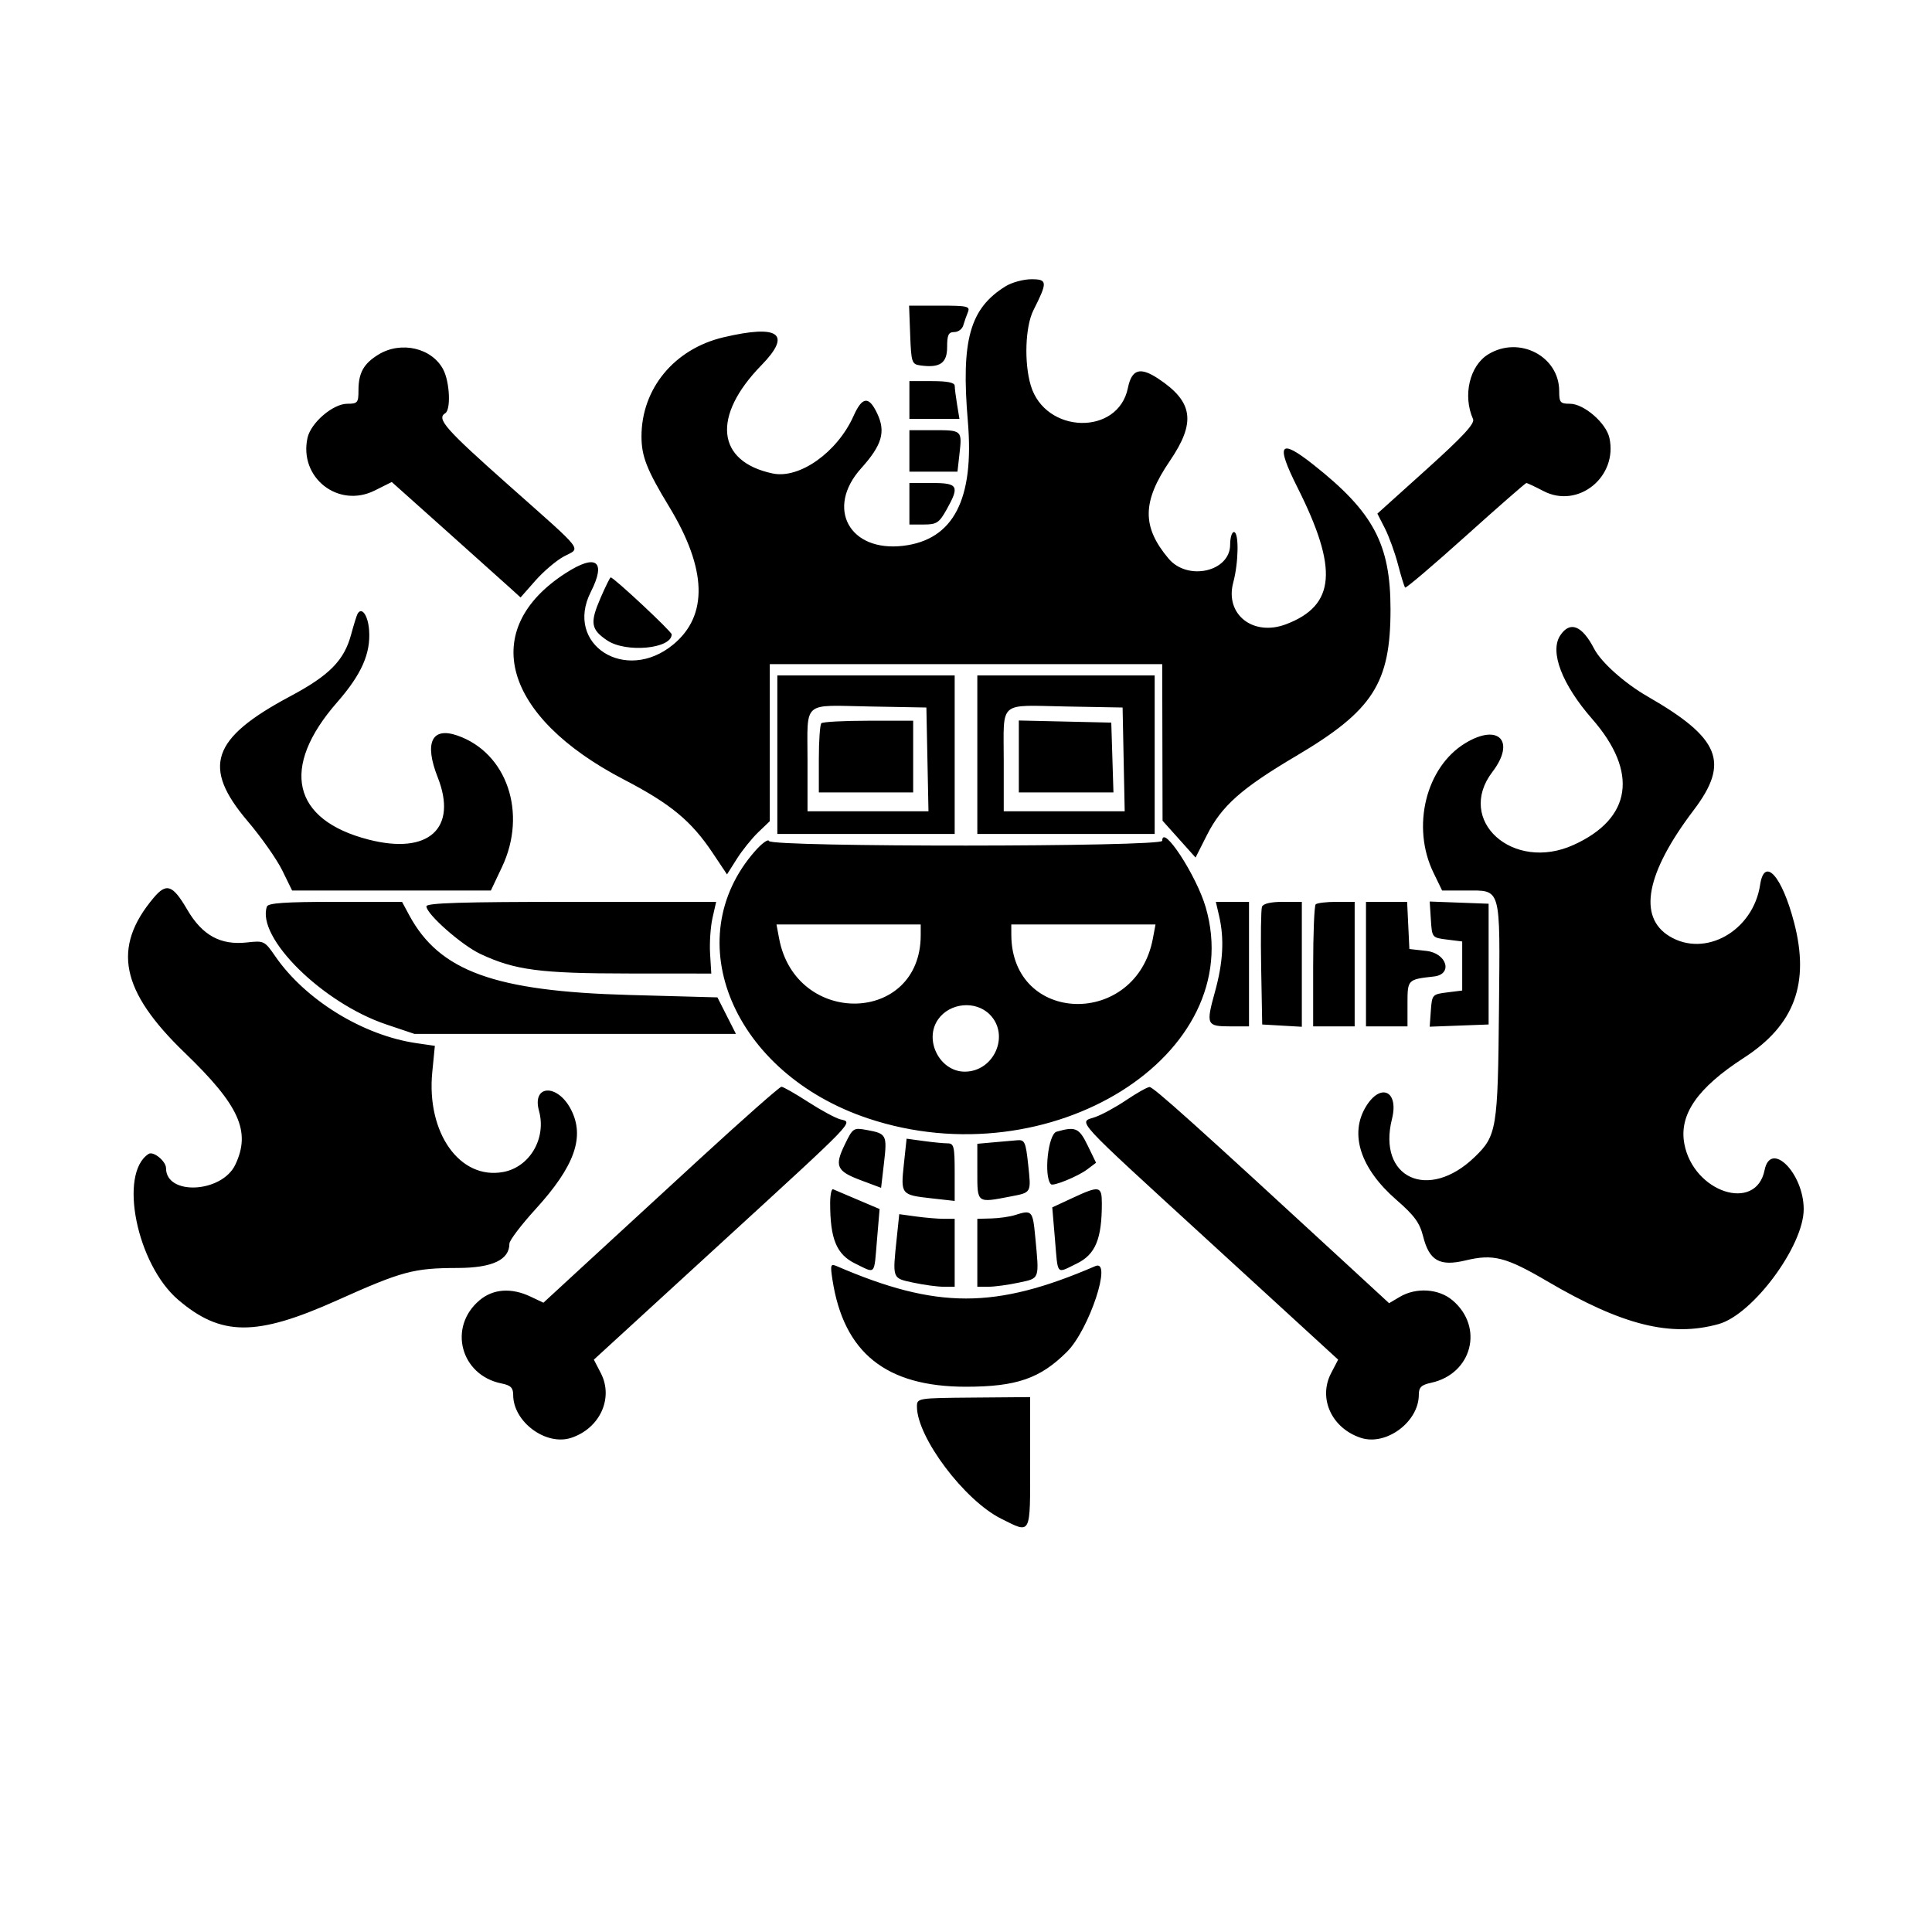 <svg id="svg" xmlns="http://www.w3.org/2000/svg" xmlns:xlink="http://www.w3.org/1999/xlink" width="400" height="400" viewBox="0, 0, 400,400"><g id="svgg"><path id="path0" d="M208.203 59.266 C 200.791 63.845,198.953 70.413,200.382 87.224 C 201.756 103.395,197.401 111.771,186.978 113.006 C 175.840 114.325,170.888 105.194,178.280 96.972 C 182.627 92.137,183.423 89.412,181.606 85.583 C 179.874 81.934,178.523 82.086,176.712 86.133 C 173.350 93.643,165.522 99.201,159.961 98.025 C 148.317 95.562,147.342 86.173,157.634 75.627 C 163.997 69.109,161.313 67.123,149.802 69.832 C 139.620 72.228,132.813 80.453,132.813 90.358 C 132.813 94.482,133.916 97.285,138.537 104.897 C 146.379 117.816,146.662 127.448,139.375 133.454 C 129.526 141.573,116.802 133.438,122.319 122.551 C 125.561 116.153,123.470 114.572,117.145 118.640 C 99.000 130.309,104.077 148.358,129.172 161.396 C 138.830 166.414,143.124 169.961,147.530 176.559 L 150.519 181.035 152.552 177.822 C 153.670 176.055,155.662 173.577,156.980 172.315 L 159.375 170.020 159.375 153.760 L 159.375 137.500 200.000 137.500 L 240.625 137.500 240.660 153.711 L 240.695 169.922 244.113 173.735 L 247.530 177.549 249.864 172.925 C 252.938 166.836,257.019 163.217,268.405 156.483 C 284.262 147.104,287.891 141.457,287.891 126.153 C 287.891 112.657,284.363 106.038,271.931 96.211 C 264.897 90.652,264.066 91.848,268.639 100.951 C 277.113 117.820,276.491 125.338,266.297 129.231 C 259.454 131.844,253.562 127.215,255.328 120.614 C 256.453 116.405,256.538 110.156,255.469 110.156 C 255.039 110.156,254.688 111.332,254.688 112.770 C 254.688 118.362,245.895 120.353,241.943 115.656 C 236.390 109.057,236.454 103.867,242.192 95.447 C 247.649 87.441,247.054 83.195,239.807 78.398 C 236.035 75.902,234.314 76.434,233.515 80.343 C 231.490 90.245,216.421 89.860,213.416 79.830 C 212.001 75.108,212.264 67.592,213.962 64.227 C 216.916 58.372,216.878 57.812,213.529 57.815 C 211.889 57.817,209.492 58.470,208.203 59.266 M188.444 69.336 C 188.658 75.020,188.784 75.407,190.509 75.651 C 194.587 76.228,196.094 75.205,196.094 71.860 C 196.094 69.335,196.371 68.750,197.565 68.750 C 198.374 68.750,199.213 68.135,199.430 67.383 C 199.646 66.631,200.076 65.400,200.386 64.648 C 200.895 63.412,200.339 63.281,194.582 63.281 L 188.216 63.281 188.444 69.336 M78.370 73.399 C 75.299 75.271,74.219 77.199,74.219 80.808 C 74.219 83.375,74.037 83.594,71.902 83.594 C 68.944 83.594,64.351 87.532,63.665 90.658 C 61.854 98.900,70.047 105.318,77.578 101.557 L 81.110 99.793 92.313 109.807 C 98.474 115.315,104.475 120.694,105.647 121.759 L 107.778 123.697 110.841 120.217 C 112.525 118.304,115.172 116.055,116.722 115.220 C 120.282 113.303,121.393 114.738,105.273 100.422 C 92.160 88.776,90.330 86.695,92.188 85.547 C 93.375 84.813,93.120 79.122,91.784 76.537 C 89.460 72.043,83.052 70.544,78.370 73.399 M308.141 73.348 C 304.263 75.712,302.808 81.897,304.982 86.776 C 305.386 87.683,302.864 90.405,295.350 97.172 L 285.171 106.340 286.730 109.396 C 287.587 111.077,288.809 114.450,289.445 116.891 C 290.081 119.333,290.745 121.474,290.921 121.650 C 291.097 121.827,296.741 117.027,303.462 110.985 C 310.184 104.943,315.835 100.000,316.021 100.000 C 316.206 100.000,317.800 100.751,319.562 101.670 C 326.724 105.403,334.985 98.738,333.210 90.658 C 332.534 87.580,327.930 83.594,325.051 83.594 C 323.029 83.594,322.813 83.339,322.813 80.954 C 322.813 73.752,314.524 69.455,308.141 73.348 M188.281 82.813 L 188.281 86.719 193.462 86.719 L 198.642 86.719 198.158 83.789 C 197.891 82.178,197.670 80.420,197.665 79.883 C 197.659 79.211,196.193 78.906,192.969 78.906 L 188.281 78.906 188.281 82.813 M188.281 93.359 L 188.281 97.656 193.258 97.656 L 198.234 97.656 198.652 93.946 C 199.200 89.087,199.173 89.063,193.313 89.063 L 188.281 89.063 188.281 93.359 M188.281 104.297 L 188.281 108.594 191.262 108.594 C 193.912 108.594,194.433 108.256,195.950 105.558 C 198.719 100.630,198.381 100.000,192.969 100.000 L 188.281 100.000 188.281 104.297 M124.345 123.780 C 122.106 128.952,122.315 130.304,125.707 132.590 C 129.601 135.214,139.063 134.329,139.063 131.341 C 139.063 130.745,127.043 119.514,126.437 119.545 C 126.291 119.552,125.350 121.458,124.345 123.780 M74.020 127.107 C 73.832 127.452,73.237 129.367,72.698 131.362 C 71.243 136.750,68.213 139.824,60.078 144.163 C 43.746 152.876,41.740 158.794,51.304 170.048 C 54.102 173.340,57.311 177.910,58.436 180.204 L 60.482 184.375 81.055 184.375 L 101.629 184.375 103.939 179.492 C 109.209 168.352,104.975 155.867,94.712 152.290 C 89.381 150.431,87.801 153.774,90.625 160.938 C 94.795 171.516,88.736 177.003,76.374 173.845 C 60.464 169.780,57.959 158.934,69.805 145.396 C 74.844 139.637,76.769 135.294,76.419 130.476 C 76.195 127.388,74.876 125.537,74.020 127.107 M323.016 131.578 C 320.807 134.949,323.402 141.721,329.627 148.835 C 339.272 159.857,337.855 169.471,325.781 174.937 C 313.239 180.614,301.308 169.875,308.984 159.819 C 313.854 153.438,310.266 149.663,303.344 153.883 C 295.197 158.851,292.175 171.176,296.777 180.664 L 298.577 184.375 303.490 184.375 C 310.886 184.375,310.581 183.284,310.347 208.846 C 310.119 233.756,309.891 235.144,305.292 239.572 C 295.717 248.790,285.117 243.883,288.196 231.657 C 289.649 225.883,285.861 224.088,282.804 229.102 C 279.336 234.790,281.664 241.939,289.088 248.396 C 292.819 251.641,293.933 253.161,294.640 255.967 C 295.916 261.035,298.061 262.246,303.466 260.949 C 309.167 259.582,311.780 260.252,320.353 265.278 C 335.899 274.393,345.896 276.890,355.815 274.136 C 362.904 272.168,373.435 257.959,373.437 250.361 C 373.438 242.880,366.583 236.030,365.336 242.267 C 363.570 251.095,350.623 246.863,348.729 236.839 C 347.585 230.782,351.409 225.251,361.058 219.009 C 371.528 212.236,374.731 203.607,371.451 191.013 C 368.932 181.342,365.298 177.295,364.416 183.177 C 362.985 192.723,353.056 198.361,345.641 193.839 C 339.048 189.819,340.792 180.740,350.657 167.732 C 358.165 157.831,356.136 152.826,341.114 144.196 C 336.371 141.471,331.497 137.118,330.046 134.312 C 327.544 129.474,325.034 128.498,323.016 131.578 M160.938 156.250 L 160.938 172.656 179.297 172.656 L 197.656 172.656 197.656 156.250 L 197.656 139.844 179.297 139.844 L 160.938 139.844 160.938 156.250 M202.344 156.250 L 202.344 172.656 220.703 172.656 L 239.063 172.656 239.063 156.250 L 239.063 139.844 220.703 139.844 L 202.344 139.844 202.344 156.250 M192.014 157.227 L 192.232 167.969 179.710 167.969 L 167.188 167.969 167.188 157.552 C 167.188 144.889,165.910 146.012,180.033 146.270 L 191.797 146.484 192.014 157.227 M232.639 157.227 L 232.857 167.969 220.335 167.969 L 207.813 167.969 207.813 157.552 C 207.813 144.889,206.535 146.012,220.658 146.270 L 232.422 146.484 232.639 157.227 M170.052 149.740 C 169.766 150.026,169.531 153.366,169.531 157.161 L 169.531 164.063 179.297 164.063 L 189.063 164.063 189.063 156.641 L 189.063 149.219 179.818 149.219 C 174.733 149.219,170.339 149.453,170.052 149.740 M210.938 156.617 L 210.938 164.063 220.732 164.063 L 230.527 164.063 230.303 156.836 L 230.078 149.609 220.508 149.390 L 210.938 149.171 210.938 156.617 M156.303 176.231 C 140.171 194.604,151.872 222.248,179.718 231.554 C 217.417 244.151,258.526 218.446,249.628 187.839 C 247.709 181.240,240.625 170.415,240.625 174.083 C 240.625 175.369,159.642 175.410,159.213 174.124 C 159.053 173.643,157.743 174.591,156.303 176.231 M31.803 185.888 C 23.148 196.172,24.957 205.164,38.258 217.972 C 49.551 228.848,51.990 234.243,48.723 241.127 C 45.935 247.001,34.375 247.593,34.375 241.861 C 34.375 240.415,31.749 238.267,30.763 238.907 C 24.506 242.969,28.310 261.762,36.874 269.092 C 45.769 276.706,53.030 276.739,69.746 269.240 C 83.271 263.172,85.609 262.545,94.762 262.519 C 101.945 262.499,105.469 260.838,105.469 257.473 C 105.469 256.817,107.902 253.612,110.875 250.350 C 118.990 241.447,121.145 235.377,118.207 229.696 C 115.426 224.320,110.093 224.552,111.593 229.984 C 113.164 235.672,109.696 241.617,104.207 242.647 C 95.217 244.333,88.258 234.545,89.499 221.958 L 90.033 216.530 86.228 215.978 C 75.140 214.367,63.201 207.015,56.973 197.962 C 54.801 194.806,54.643 194.728,51.168 195.120 C 45.665 195.740,41.888 193.674,38.770 188.338 C 35.751 183.172,34.468 182.720,31.803 185.888 M55.260 187.695 C 53.037 194.103,66.792 207.674,80.006 212.110 L 85.822 214.063 119.096 214.063 L 152.370 214.063 150.453 210.280 L 148.536 206.497 130.323 205.999 C 102.426 205.237,90.976 201.087,84.720 189.470 L 83.238 186.719 69.419 186.719 C 59.064 186.719,55.514 186.964,55.260 187.695 M88.281 187.644 C 88.281 189.243,95.572 195.676,99.451 197.500 C 106.583 200.852,111.771 201.539,130.078 201.552 L 147.266 201.565 147.016 197.462 C 146.878 195.206,147.105 191.865,147.519 190.039 L 148.271 186.719 118.276 186.719 C 95.695 186.719,88.281 186.947,88.281 187.644 M252.407 189.648 C 253.502 194.364,253.235 199.245,251.546 205.338 C 249.653 212.170,249.800 212.500,254.734 212.500 L 258.594 212.500 258.594 199.609 L 258.594 186.719 255.160 186.719 L 251.727 186.719 252.407 189.648 M261.282 187.730 C 261.068 188.286,260.992 193.999,261.111 200.425 L 261.328 212.109 265.430 212.346 L 269.531 212.582 269.531 199.650 L 269.531 186.719 265.600 186.719 C 263.105 186.719,261.528 187.088,261.282 187.730 M272.396 187.240 C 272.109 187.526,271.875 193.327,271.875 200.130 L 271.875 212.500 276.172 212.500 L 280.469 212.500 280.469 199.609 L 280.469 186.719 276.693 186.719 C 274.616 186.719,272.682 186.953,272.396 187.240 M282.813 199.609 L 282.813 212.500 287.109 212.500 L 291.406 212.500 291.406 207.827 C 291.406 202.794,291.417 202.783,296.875 202.172 C 300.860 201.726,299.568 197.348,295.313 196.875 L 291.797 196.484 291.564 191.602 L 291.332 186.719 287.072 186.719 L 282.813 186.719 282.813 199.609 M296.245 190.396 C 296.484 194.129,296.494 194.142,299.609 194.531 L 302.734 194.922 302.734 200.000 L 302.734 205.078 299.609 205.469 C 296.557 205.850,296.479 205.937,296.242 209.213 L 296.001 212.567 302.102 212.338 L 308.203 212.109 308.203 199.609 L 308.203 187.109 302.104 186.880 L 296.005 186.651 296.245 190.396 M190.625 193.597 C 190.625 212.076,164.758 212.697,161.306 194.300 L 160.764 191.406 175.694 191.406 L 190.625 191.406 190.625 193.597 M238.694 194.300 C 235.217 212.832,209.449 212.177,209.383 193.555 L 209.375 191.406 224.306 191.406 L 239.236 191.406 238.694 194.300 M204.905 210.027 C 209.153 214.275,205.840 221.875,199.739 221.875 C 194.572 221.875,191.233 215.325,194.224 211.055 C 196.641 207.605,201.970 207.092,204.905 210.027 M144.819 239.980 C 135.852 248.219,124.914 258.280,120.513 262.337 L 112.510 269.714 109.848 268.451 C 105.878 266.567,102.102 266.834,99.293 269.198 C 92.705 274.742,95.341 284.732,103.841 286.432 C 105.737 286.812,106.250 287.317,106.250 288.808 C 106.250 294.389,113.043 299.411,118.262 297.689 C 124.200 295.729,127.070 289.471,124.401 284.304 L 122.952 281.499 149.305 257.351 C 177.620 231.406,176.644 232.417,173.988 231.751 C 173.002 231.503,170.002 229.883,167.322 228.150 C 164.641 226.418,162.149 225.000,161.785 225.000 C 161.421 225.000,153.786 231.741,144.819 239.980 M233.203 227.750 C 231.055 229.201,228.154 230.785,226.758 231.270 C 223.248 232.490,221.580 230.672,250.695 257.351 L 277.048 281.499 275.588 284.304 C 272.873 289.518,275.714 295.700,281.738 297.689 C 286.974 299.417,293.750 294.387,293.750 288.773 C 293.750 287.229,294.258 286.733,296.289 286.293 C 304.789 284.452,307.298 274.744,300.707 269.198 C 297.857 266.800,293.200 266.501,289.817 268.500 L 287.595 269.812 279.540 262.386 C 247.587 232.930,238.769 225.007,237.993 225.056 C 237.507 225.086,235.352 226.299,233.203 227.750 M174.914 236.945 C 172.728 241.445,173.193 242.476,178.267 244.374 L 182.422 245.928 183.020 240.789 C 183.695 234.992,183.547 234.703,179.522 233.964 C 176.687 233.443,176.583 233.511,174.914 236.945 M218.750 234.307 C 216.986 234.810,216.050 243.606,217.592 245.189 C 218.048 245.657,223.192 243.551,225.093 242.117 L 226.927 240.734 225.192 237.164 C 223.415 233.505,222.688 233.183,218.750 234.307 M187.139 241.008 C 186.467 247.287,186.557 247.400,192.773 248.094 L 197.656 248.639 197.656 242.679 C 197.656 237.389,197.493 236.719,196.203 236.719 C 195.403 236.719,193.164 236.501,191.226 236.236 L 187.702 235.753 187.139 241.008 M205.664 236.510 L 202.344 236.809 202.344 242.623 C 202.344 249.167,202.218 249.073,209.211 247.721 C 213.591 246.875,213.506 247.029,212.868 241.077 C 212.374 236.461,212.148 235.951,210.651 236.074 C 209.734 236.149,207.490 236.345,205.664 236.510 M171.875 249.115 C 171.875 256.542,173.204 259.731,177.083 261.616 C 181.391 263.709,180.938 264.213,181.580 256.606 L 182.111 250.320 177.601 248.402 C 175.121 247.347,172.818 246.367,172.483 246.224 C 172.149 246.081,171.875 247.382,171.875 249.115 M222.016 248.044 L 217.860 249.979 218.405 256.435 C 219.064 264.238,218.605 263.711,222.917 261.616 C 226.787 259.736,228.125 256.540,228.125 249.180 C 228.125 245.515,227.641 245.425,222.016 248.044 M210.156 251.563 C 209.082 251.907,206.885 252.223,205.273 252.266 L 202.344 252.344 202.344 259.375 L 202.344 266.406 204.649 266.406 C 205.917 266.406,208.729 266.026,210.899 265.560 C 215.328 264.611,215.181 265.016,214.335 256.055 C 213.822 250.629,213.650 250.444,210.156 251.563 M185.668 256.275 C 184.769 264.868,184.674 264.611,189.101 265.560 C 191.271 266.026,194.083 266.406,195.351 266.406 L 197.656 266.406 197.656 259.375 L 197.656 252.344 195.422 252.344 C 194.192 252.344,191.610 252.128,189.683 251.863 L 186.179 251.383 185.668 256.275 M172.350 264.946 C 174.671 280.077,183.439 287.109,199.984 287.109 C 210.455 287.109,215.376 285.405,220.924 279.857 C 225.513 275.268,230.365 260.588,226.782 262.133 C 206.038 271.077,193.962 271.077,173.218 262.133 C 171.965 261.592,171.879 261.871,172.350 264.946 M189.844 291.228 C 189.843 297.570,199.663 310.635,207.284 314.433 C 213.567 317.564,213.281 318.117,213.281 302.832 L 213.281 289.257 201.563 289.355 C 189.926 289.452,189.844 289.466,189.844 291.228 " stroke="none" fill="#000000" fill-rule="evenodd"></path></g></svg>